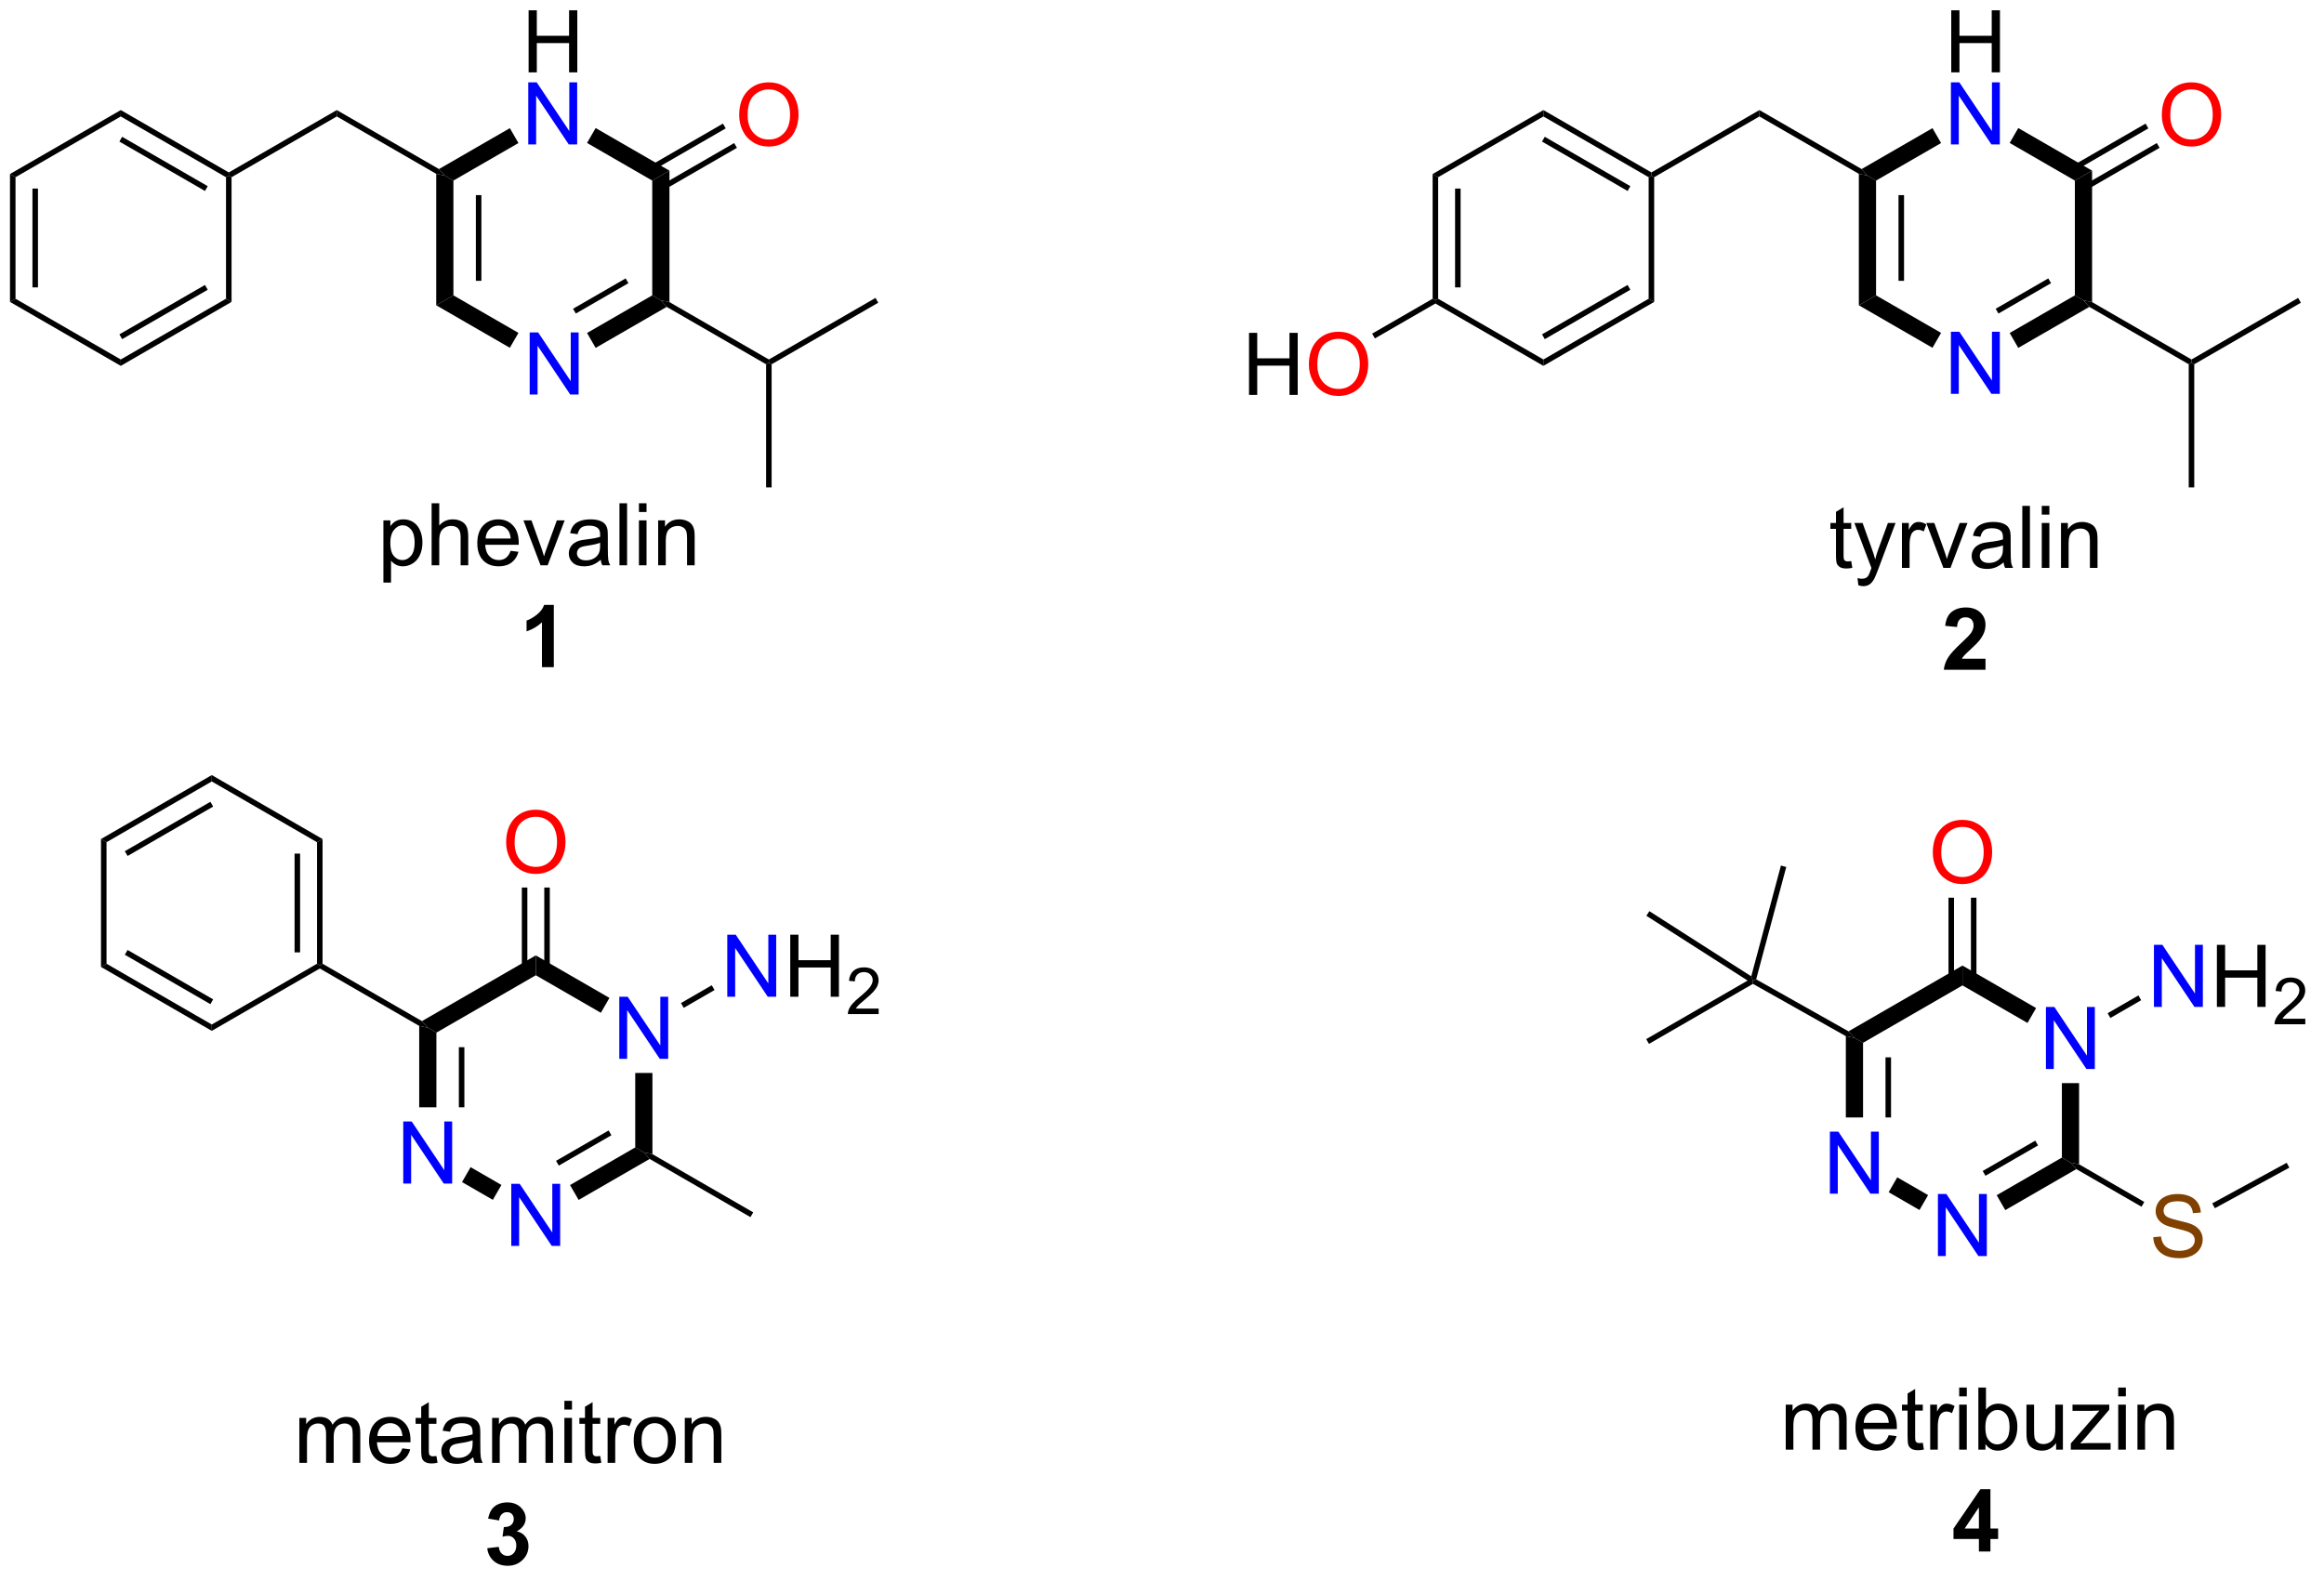 <?xml version="1.0" encoding="UTF-8"?>
<!DOCTYPE svg PUBLIC '-//W3C//DTD SVG 1.0//EN'
          'http://www.w3.org/TR/2001/REC-SVG-20010904/DTD/svg10.dtd'>
<svg stroke-dasharray="none" shape-rendering="auto" xmlns="http://www.w3.org/2000/svg" font-family="'Dialog'" text-rendering="auto" width="294" fill-opacity="1" color-interpolation="auto" color-rendering="auto" preserveAspectRatio="xMidYMid meet" font-size="12px" viewBox="0 0 294 200" fill="black" xmlns:xlink="http://www.w3.org/1999/xlink" stroke="black" image-rendering="auto" stroke-miterlimit="10" stroke-linecap="square" stroke-linejoin="miter" font-style="normal" stroke-width="1" height="200" stroke-dashoffset="0" font-weight="normal" stroke-opacity="1"
><!--Generated by the Batik Graphics2D SVG Generator--><defs id="genericDefs"
  /><g
  ><defs id="defs1"
    ><clipPath clipPathUnits="userSpaceOnUse" id="clipPath1"
      ><path d="M0.633 1.583 L220.486 1.583 L220.486 151.238 L0.633 151.238 L0.633 1.583 Z"
      /></clipPath
      ><clipPath clipPathUnits="userSpaceOnUse" id="clipPath2"
      ><path d="M148.454 61.471 L148.454 206.965 L362.193 206.965 L362.193 61.471 Z"
      /></clipPath
    ></defs
    ><g fill="blue" transform="scale(1.333,1.333) translate(-0.633,-1.583) matrix(1.029,0,0,1.029,-152.067,-61.647)" stroke="blue"
    ><path d="M197.249 97.837 L197.249 92.111 L198.028 92.111 L201.036 96.606 L201.036 92.111 L201.762 92.111 L201.762 97.837 L200.984 97.837 L197.976 93.337 L197.976 97.837 L197.249 97.837 Z" stroke="none" clip-path="url(#clipPath2)"
    /></g
    ><g transform="matrix(1.371,0,0,1.371,-203.599,-84.306)"
    ><path d="M197.281 68.17 L197.281 62.443 L198.038 62.443 L198.038 64.795 L201.015 64.795 L201.015 62.443 L201.773 62.443 L201.773 68.17 L201.015 68.17 L201.015 65.469 L198.038 65.469 L198.038 68.17 L197.281 68.17 Z" stroke="none" clip-path="url(#clipPath2)"
    /></g
    ><g fill="blue" transform="matrix(1.371,0,0,1.371,-203.599,-84.306)" stroke="blue"
    ><path d="M197.249 74.82 L197.249 69.093 L198.028 69.093 L201.036 73.588 L201.036 69.093 L201.762 69.093 L201.762 74.82 L200.984 74.82 L197.976 70.32 L197.976 74.82 L197.249 74.82 Z" stroke="none" clip-path="url(#clipPath2)"
    /></g
    ><g transform="matrix(1.371,0,0,1.371,-203.599,-84.306)"
    ><path d="M188.755 77.536 L189.548 77.699 L190.342 78.158 L190.342 88.75 L188.755 89.666 ZM192.413 79.501 L192.413 87.406 L192.924 87.406 L192.924 79.501 Z" stroke="none" clip-path="url(#clipPath2)"
    /></g
    ><g transform="matrix(1.371,0,0,1.371,-203.599,-84.306)"
    ><path d="M188.755 89.666 L190.342 88.75 L196.342 92.214 L195.549 93.589 Z" stroke="none" clip-path="url(#clipPath2)"
    /></g
    ><g transform="matrix(1.371,0,0,1.371,-203.599,-84.306)"
    ><path d="M203.466 93.598 L202.672 92.223 L208.688 88.75 L209.482 89.208 L210.02 89.814 ZM201.636 90.429 L206.489 87.627 L206.234 87.186 L201.381 89.987 Z" stroke="none" clip-path="url(#clipPath2)"
    /></g
    ><g transform="matrix(1.371,0,0,1.371,-203.599,-84.306)"
    ><path d="M210.275 89.372 L209.482 89.208 L208.688 88.75 L208.688 78.158 L210.275 77.241 Z" stroke="none" clip-path="url(#clipPath2)"
    /></g
    ><g transform="matrix(1.371,0,0,1.371,-203.599,-84.306)"
    ><path d="M210.275 77.241 L208.688 78.158 L202.672 74.684 L203.466 73.309 Z" stroke="none" clip-path="url(#clipPath2)"
    /></g
    ><g transform="matrix(1.371,0,0,1.371,-203.599,-84.306)"
    ><path d="M195.549 73.319 L196.342 74.693 L190.342 78.158 L189.548 77.699 L189.01 77.094 Z" stroke="none" clip-path="url(#clipPath2)"
    /></g
    ><g transform="matrix(1.371,0,0,1.371,-203.599,-84.306)"
    ><path d="M210.02 89.814 L209.482 89.208 L210.275 89.372 L219.449 94.668 L219.449 94.962 L219.194 95.11 Z" stroke="none" clip-path="url(#clipPath2)"
    /></g
    ><g transform="matrix(1.371,0,0,1.371,-203.599,-84.306)"
    ><path d="M219.704 95.11 L219.449 94.962 L219.449 94.668 L229.288 88.987 L229.543 89.429 Z" stroke="none" clip-path="url(#clipPath2)"
    /></g
    ><g transform="matrix(1.371,0,0,1.371,-203.599,-84.306)"
    ><path d="M219.194 95.11 L219.449 94.962 L219.704 95.11 L219.704 106.471 L219.194 106.471 Z" stroke="none" clip-path="url(#clipPath2)"
    /></g
    ><g fill="red" transform="matrix(1.371,0,0,1.371,-203.599,-84.306)" stroke="red"
    ><path d="M216.712 72.131 Q216.712 70.704 217.477 69.899 Q218.243 69.092 219.454 69.092 Q220.245 69.092 220.881 69.472 Q221.519 69.85 221.852 70.527 Q222.188 71.204 222.188 72.063 Q222.188 72.936 221.837 73.623 Q221.485 74.311 220.839 74.665 Q220.196 75.019 219.449 75.019 Q218.641 75.019 218.003 74.628 Q217.368 74.235 217.04 73.561 Q216.712 72.883 216.712 72.131 ZM217.493 72.141 Q217.493 73.178 218.048 73.774 Q218.605 74.368 219.446 74.368 Q220.3 74.368 220.852 73.766 Q221.407 73.165 221.407 72.061 Q221.407 71.36 221.17 70.839 Q220.933 70.318 220.477 70.032 Q220.024 69.743 219.456 69.743 Q218.652 69.743 218.071 70.298 Q217.493 70.85 217.493 72.141 Z" stroke="none" clip-path="url(#clipPath2)"
    /></g
    ><g transform="matrix(1.371,0,0,1.371,-203.599,-84.306)"
    ><path d="M209.609 79.116 L216.504 75.136 L216.249 74.694 L209.354 78.674 ZM208.574 77.322 L215.468 73.342 L215.213 72.9 L208.319 76.88 Z" stroke="none" clip-path="url(#clipPath2)"
    /></g
    ><g transform="matrix(1.371,0,0,1.371,-203.599,-84.306)"
    ><path d="M189.01 77.094 L189.548 77.699 L188.755 77.536 L179.581 72.24 L179.581 71.65 Z" stroke="none" clip-path="url(#clipPath2)"
    /></g
    ><g transform="matrix(1.371,0,0,1.371,-203.599,-84.306)"
    ><path d="M179.581 71.65 L179.581 72.24 L169.87 77.847 L169.615 77.699 L169.615 77.405 Z" stroke="none" clip-path="url(#clipPath2)"
    /></g
    ><g transform="matrix(1.371,0,0,1.371,-203.599,-84.306)"
    ><path d="M169.615 77.405 L169.615 77.699 L169.359 77.847 L159.648 72.24 L159.648 71.65 ZM167.671 78.674 L159.775 74.116 L159.52 74.558 L167.416 79.116 Z" stroke="none" clip-path="url(#clipPath2)"
    /></g
    ><g transform="matrix(1.371,0,0,1.371,-203.599,-84.306)"
    ><path d="M159.648 71.65 L159.648 72.24 L149.936 77.847 L149.426 77.552 Z" stroke="none" clip-path="url(#clipPath2)"
    /></g
    ><g transform="matrix(1.371,0,0,1.371,-203.599,-84.306)"
    ><path d="M149.426 77.552 L149.936 77.847 L149.936 89.061 L149.426 89.355 ZM151.498 78.895 L151.498 88.012 L152.008 88.012 L152.008 78.895 Z" stroke="none" clip-path="url(#clipPath2)"
    /></g
    ><g transform="matrix(1.371,0,0,1.371,-203.599,-84.306)"
    ><path d="M149.426 89.355 L149.936 89.061 L159.648 94.668 L159.648 95.257 Z" stroke="none" clip-path="url(#clipPath2)"
    /></g
    ><g transform="matrix(1.371,0,0,1.371,-203.599,-84.306)"
    ><path d="M159.648 95.257 L159.648 94.668 L169.359 89.061 L169.87 89.355 ZM159.775 92.791 L167.671 88.233 L167.416 87.791 L159.52 92.349 Z" stroke="none" clip-path="url(#clipPath2)"
    /></g
    ><g transform="matrix(1.371,0,0,1.371,-203.599,-84.306)"
    ><path d="M169.87 89.355 L169.359 89.061 L169.359 77.847 L169.615 77.699 L169.87 77.847 Z" stroke="none" clip-path="url(#clipPath2)"
    /></g
    ><g fill="blue" transform="matrix(1.371,0,0,1.371,-203.599,-84.306)" stroke="blue"
    ><path d="M328.52 97.837 L328.52 92.111 L329.299 92.111 L332.307 96.606 L332.307 92.111 L333.033 92.111 L333.033 97.837 L332.255 97.837 L329.247 93.337 L329.247 97.837 L328.52 97.837 Z" stroke="none" clip-path="url(#clipPath2)"
    /></g
    ><g transform="matrix(1.371,0,0,1.371,-203.599,-84.306)"
    ><path d="M328.551 68.17 L328.551 62.443 L329.309 62.443 L329.309 64.795 L332.286 64.795 L332.286 62.443 L333.044 62.443 L333.044 68.17 L332.286 68.17 L332.286 65.469 L329.309 65.469 L329.309 68.17 L328.551 68.17 Z" stroke="none" clip-path="url(#clipPath2)"
    /></g
    ><g fill="blue" transform="matrix(1.371,0,0,1.371,-203.599,-84.306)" stroke="blue"
    ><path d="M328.52 74.82 L328.52 69.093 L329.299 69.093 L332.307 73.588 L332.307 69.093 L333.033 69.093 L333.033 74.82 L332.255 74.82 L329.247 70.32 L329.247 74.82 L328.52 74.82 Z" stroke="none" clip-path="url(#clipPath2)"
    /></g
    ><g transform="matrix(1.371,0,0,1.371,-203.599,-84.306)"
    ><path d="M320.025 77.536 L320.819 77.699 L321.613 78.158 L321.613 88.75 L320.025 89.666 ZM323.684 79.501 L323.684 87.406 L324.195 87.406 L324.195 79.501 Z" stroke="none" clip-path="url(#clipPath2)"
    /></g
    ><g transform="matrix(1.371,0,0,1.371,-203.599,-84.306)"
    ><path d="M320.025 89.666 L321.613 88.75 L327.613 92.214 L326.819 93.589 Z" stroke="none" clip-path="url(#clipPath2)"
    /></g
    ><g transform="matrix(1.371,0,0,1.371,-203.599,-84.306)"
    ><path d="M334.736 93.598 L333.943 92.223 L339.959 88.75 L340.752 89.208 L341.291 89.814 ZM332.907 90.429 L337.76 87.627 L337.505 87.186 L332.652 89.987 Z" stroke="none" clip-path="url(#clipPath2)"
    /></g
    ><g transform="matrix(1.371,0,0,1.371,-203.599,-84.306)"
    ><path d="M341.546 89.372 L340.752 89.208 L339.959 88.75 L339.959 78.158 L341.546 77.241 Z" stroke="none" clip-path="url(#clipPath2)"
    /></g
    ><g transform="matrix(1.371,0,0,1.371,-203.599,-84.306)"
    ><path d="M341.546 77.241 L339.959 78.158 L333.943 74.684 L334.736 73.309 Z" stroke="none" clip-path="url(#clipPath2)"
    /></g
    ><g transform="matrix(1.371,0,0,1.371,-203.599,-84.306)"
    ><path d="M326.819 73.319 L327.613 74.693 L321.613 78.158 L320.819 77.699 L320.28 77.094 Z" stroke="none" clip-path="url(#clipPath2)"
    /></g
    ><g transform="matrix(1.371,0,0,1.371,-203.599,-84.306)"
    ><path d="M341.291 89.814 L340.752 89.208 L341.546 89.372 L350.719 94.668 L350.719 94.962 L350.464 95.11 Z" stroke="none" clip-path="url(#clipPath2)"
    /></g
    ><g transform="matrix(1.371,0,0,1.371,-203.599,-84.306)"
    ><path d="M350.974 95.11 L350.719 94.962 L350.719 94.668 L360.559 88.987 L360.814 89.429 Z" stroke="none" clip-path="url(#clipPath2)"
    /></g
    ><g transform="matrix(1.371,0,0,1.371,-203.599,-84.306)"
    ><path d="M350.464 95.11 L350.719 94.962 L350.974 95.11 L350.974 106.471 L350.464 106.471 Z" stroke="none" clip-path="url(#clipPath2)"
    /></g
    ><g fill="red" transform="matrix(1.371,0,0,1.371,-203.599,-84.306)" stroke="red"
    ><path d="M347.982 72.131 Q347.982 70.704 348.748 69.899 Q349.514 69.092 350.724 69.092 Q351.516 69.092 352.152 69.472 Q352.79 69.85 353.123 70.527 Q353.459 71.204 353.459 72.063 Q353.459 72.936 353.107 73.623 Q352.756 74.311 352.11 74.665 Q351.467 75.019 350.719 75.019 Q349.912 75.019 349.274 74.628 Q348.639 74.235 348.31 73.561 Q347.982 72.883 347.982 72.131 ZM348.764 72.141 Q348.764 73.178 349.318 73.774 Q349.875 74.368 350.717 74.368 Q351.571 74.368 352.123 73.766 Q352.678 73.165 352.678 72.061 Q352.678 71.36 352.441 70.839 Q352.204 70.318 351.748 70.032 Q351.295 69.743 350.727 69.743 Q349.922 69.743 349.342 70.298 Q348.764 70.85 348.764 72.141 Z" stroke="none" clip-path="url(#clipPath2)"
    /></g
    ><g transform="matrix(1.371,0,0,1.371,-203.599,-84.306)"
    ><path d="M340.88 79.116 L347.774 75.136 L347.519 74.694 L340.625 78.674 ZM339.844 77.322 L346.739 73.342 L346.483 72.9 L339.589 76.88 Z" stroke="none" clip-path="url(#clipPath2)"
    /></g
    ><g transform="matrix(1.371,0,0,1.371,-203.599,-84.306)"
    ><path d="M320.28 77.094 L320.819 77.699 L320.025 77.536 L310.852 72.24 L310.852 71.65 Z" stroke="none" clip-path="url(#clipPath2)"
    /></g
    ><g transform="matrix(1.371,0,0,1.371,-203.599,-84.306)"
    ><path d="M310.852 71.65 L310.852 72.24 L301.14 77.847 L300.885 77.699 L300.885 77.405 Z" stroke="none" clip-path="url(#clipPath2)"
    /></g
    ><g transform="matrix(1.371,0,0,1.371,-203.599,-84.306)"
    ><path d="M300.885 77.405 L300.885 77.699 L300.63 77.847 L290.919 72.24 L290.919 71.65 ZM298.941 78.674 L291.046 74.116 L290.791 74.558 L298.686 79.116 Z" stroke="none" clip-path="url(#clipPath2)"
    /></g
    ><g transform="matrix(1.371,0,0,1.371,-203.599,-84.306)"
    ><path d="M290.919 71.65 L290.919 72.24 L281.207 77.847 L280.697 77.552 Z" stroke="none" clip-path="url(#clipPath2)"
    /></g
    ><g transform="matrix(1.371,0,0,1.371,-203.599,-84.306)"
    ><path d="M280.697 77.552 L281.207 77.847 L281.207 89.061 L280.952 89.208 L280.697 89.061 ZM282.768 78.895 L282.768 88.012 L283.278 88.012 L283.278 78.895 Z" stroke="none" clip-path="url(#clipPath2)"
    /></g
    ><g transform="matrix(1.371,0,0,1.371,-203.599,-84.306)"
    ><path d="M280.952 89.503 L280.952 89.208 L281.207 89.061 L290.919 94.668 L290.919 95.257 Z" stroke="none" clip-path="url(#clipPath2)"
    /></g
    ><g transform="matrix(1.371,0,0,1.371,-203.599,-84.306)"
    ><path d="M290.919 95.257 L290.919 94.668 L300.63 89.061 L301.14 89.355 ZM291.046 92.791 L298.941 88.233 L298.686 87.791 L290.791 92.349 Z" stroke="none" clip-path="url(#clipPath2)"
    /></g
    ><g transform="matrix(1.371,0,0,1.371,-203.599,-84.306)"
    ><path d="M301.14 89.355 L300.63 89.061 L300.63 77.847 L300.885 77.699 L301.14 77.847 Z" stroke="none" clip-path="url(#clipPath2)"
    /></g
    ><g transform="matrix(1.371,0,0,1.371,-203.599,-84.306)"
    ><path d="M263.755 97.937 L263.755 92.211 L264.512 92.211 L264.512 94.562 L267.489 94.562 L267.489 92.211 L268.247 92.211 L268.247 97.937 L267.489 97.937 L267.489 95.237 L264.512 95.237 L264.512 97.937 L263.755 97.937 Z" stroke="none" clip-path="url(#clipPath2)"
    /></g
    ><g fill="red" transform="matrix(1.371,0,0,1.371,-203.599,-84.306)" stroke="red"
    ><path d="M269.279 95.148 Q269.279 93.721 270.045 92.916 Q270.81 92.109 272.021 92.109 Q272.813 92.109 273.449 92.489 Q274.087 92.867 274.42 93.544 Q274.756 94.221 274.756 95.081 Q274.756 95.953 274.404 96.64 Q274.053 97.328 273.407 97.682 Q272.764 98.036 272.016 98.036 Q271.209 98.036 270.571 97.646 Q269.935 97.252 269.607 96.578 Q269.279 95.901 269.279 95.148 ZM270.06 95.159 Q270.06 96.195 270.615 96.791 Q271.173 97.385 272.014 97.385 Q272.868 97.385 273.42 96.784 Q273.974 96.182 273.974 95.078 Q273.974 94.377 273.738 93.857 Q273.501 93.336 273.045 93.049 Q272.592 92.76 272.024 92.76 Q271.219 92.76 270.639 93.315 Q270.06 93.867 270.06 95.159 Z" stroke="none" clip-path="url(#clipPath2)"
    /></g
    ><g transform="matrix(1.371,0,0,1.371,-203.599,-84.306)"
    ><path d="M280.697 89.061 L280.952 89.208 L280.952 89.503 L275.37 92.725 L275.115 92.283 Z" stroke="none" clip-path="url(#clipPath2)"
    /></g
    ><g transform="matrix(1.371,0,0,1.371,-203.599,-84.306)"
    ><path d="M183.882 115.255 L183.882 109.516 L184.523 109.516 L184.523 110.055 Q184.749 109.737 185.033 109.581 Q185.32 109.422 185.726 109.422 Q186.257 109.422 186.663 109.695 Q187.07 109.969 187.275 110.466 Q187.484 110.963 187.484 111.557 Q187.484 112.195 187.255 112.706 Q187.025 113.213 186.59 113.487 Q186.156 113.758 185.674 113.758 Q185.322 113.758 185.044 113.609 Q184.765 113.461 184.585 113.234 L184.585 115.255 L183.882 115.255 ZM184.518 111.612 Q184.518 112.414 184.84 112.797 Q185.166 113.18 185.627 113.18 Q186.096 113.18 186.429 112.784 Q186.765 112.385 186.765 111.555 Q186.765 110.76 186.437 110.367 Q186.111 109.971 185.658 109.971 Q185.21 109.971 184.864 110.393 Q184.518 110.812 184.518 111.612 ZM188.331 113.664 L188.331 107.937 L189.035 107.937 L189.035 109.992 Q189.527 109.422 190.277 109.422 Q190.738 109.422 191.076 109.604 Q191.417 109.784 191.563 110.104 Q191.709 110.424 191.709 111.034 L191.709 113.664 L191.006 113.664 L191.006 111.034 Q191.006 110.508 190.777 110.268 Q190.55 110.026 190.131 110.026 Q189.818 110.026 189.542 110.19 Q189.269 110.351 189.152 110.63 Q189.035 110.906 189.035 111.393 L189.035 113.664 L188.331 113.664 ZM195.619 112.328 L196.346 112.416 Q196.174 113.055 195.708 113.406 Q195.244 113.758 194.523 113.758 Q193.611 113.758 193.077 113.198 Q192.546 112.635 192.546 111.625 Q192.546 110.578 193.085 110 Q193.624 109.422 194.484 109.422 Q195.314 109.422 195.84 109.989 Q196.369 110.555 196.369 111.581 Q196.369 111.643 196.367 111.768 L193.273 111.768 Q193.312 112.453 193.658 112.818 Q194.007 113.18 194.525 113.18 Q194.913 113.18 195.187 112.976 Q195.46 112.773 195.619 112.328 ZM193.312 111.19 L195.627 111.19 Q195.58 110.666 195.361 110.406 Q195.025 110 194.492 110 Q194.007 110 193.676 110.325 Q193.346 110.648 193.312 111.19 ZM198.381 113.664 L196.803 109.516 L197.545 109.516 L198.435 112 Q198.581 112.401 198.701 112.836 Q198.795 112.508 198.964 112.047 L199.886 109.516 L200.607 109.516 L199.037 113.664 L198.381 113.664 ZM203.935 113.151 Q203.545 113.484 203.183 113.622 Q202.823 113.758 202.41 113.758 Q201.725 113.758 201.357 113.424 Q200.99 113.088 200.99 112.57 Q200.99 112.266 201.128 112.013 Q201.269 111.76 201.493 111.609 Q201.717 111.456 201.998 111.377 Q202.206 111.323 202.623 111.273 Q203.475 111.172 203.878 111.031 Q203.881 110.885 203.881 110.846 Q203.881 110.416 203.683 110.242 Q203.412 110.002 202.881 110.002 Q202.386 110.002 202.149 110.177 Q201.912 110.351 201.8 110.791 L201.113 110.698 Q201.206 110.258 201.42 109.987 Q201.636 109.713 202.042 109.568 Q202.448 109.422 202.982 109.422 Q203.514 109.422 203.844 109.547 Q204.178 109.672 204.334 109.862 Q204.49 110.049 204.553 110.338 Q204.589 110.518 204.589 110.987 L204.589 111.924 Q204.589 112.906 204.633 113.166 Q204.678 113.424 204.81 113.664 L204.076 113.664 Q203.967 113.445 203.935 113.151 ZM203.878 111.581 Q203.495 111.737 202.73 111.846 Q202.295 111.909 202.115 111.987 Q201.935 112.065 201.837 112.216 Q201.74 112.367 201.74 112.549 Q201.74 112.831 201.954 113.018 Q202.167 113.206 202.576 113.206 Q202.982 113.206 203.298 113.028 Q203.615 112.851 203.764 112.541 Q203.878 112.305 203.878 111.838 L203.878 111.581 ZM205.663 113.664 L205.663 107.937 L206.367 107.937 L206.367 113.664 L205.663 113.664 ZM207.459 108.745 L207.459 107.937 L208.162 107.937 L208.162 108.745 L207.459 108.745 ZM207.459 113.664 L207.459 109.516 L208.162 109.516 L208.162 113.664 L207.459 113.664 ZM209.234 113.664 L209.234 109.516 L209.867 109.516 L209.867 110.104 Q210.322 109.422 211.187 109.422 Q211.562 109.422 211.874 109.557 Q212.189 109.69 212.346 109.909 Q212.502 110.127 212.564 110.43 Q212.603 110.625 212.603 111.112 L212.603 113.664 L211.9 113.664 L211.9 111.141 Q211.9 110.711 211.817 110.497 Q211.736 110.284 211.528 110.159 Q211.32 110.031 211.038 110.031 Q210.588 110.031 210.262 110.318 Q209.937 110.601 209.937 111.398 L209.937 113.664 L209.234 113.664 Z" stroke="none" clip-path="url(#clipPath2)"
    /></g
    ><g transform="matrix(1.371,0,0,1.371,-203.599,-84.306)"
    ><path d="M199.607 123.064 L198.511 123.064 L198.511 118.926 Q197.91 119.488 197.092 119.759 L197.092 118.762 Q197.522 118.621 198.024 118.231 Q198.529 117.837 198.717 117.314 L199.607 117.314 L199.607 123.064 Z" stroke="none" clip-path="url(#clipPath2)"
    /></g
    ><g transform="matrix(1.371,0,0,1.371,-203.599,-84.306)"
    ><path d="M319.321 113.273 L319.423 113.896 Q319.126 113.958 318.892 113.958 Q318.509 113.958 318.298 113.839 Q318.087 113.716 318.001 113.518 Q317.915 113.32 317.915 112.688 L317.915 110.302 L317.399 110.302 L317.399 109.755 L317.915 109.755 L317.915 108.727 L318.616 108.305 L318.616 109.755 L319.321 109.755 L319.321 110.302 L318.616 110.302 L318.616 112.727 Q318.616 113.029 318.652 113.115 Q318.688 113.201 318.772 113.253 Q318.858 113.302 319.014 113.302 Q319.131 113.302 319.321 113.273 ZM319.979 115.503 L319.901 114.841 Q320.13 114.904 320.302 114.904 Q320.536 114.904 320.677 114.826 Q320.817 114.748 320.909 114.607 Q320.974 114.503 321.122 114.083 Q321.143 114.026 321.185 113.912 L319.612 109.755 L320.37 109.755 L321.231 112.156 Q321.401 112.615 321.534 113.117 Q321.653 112.633 321.823 112.172 L322.708 109.755 L323.411 109.755 L321.833 113.974 Q321.58 114.659 321.44 114.917 Q321.252 115.263 321.01 115.424 Q320.768 115.589 320.432 115.589 Q320.229 115.589 319.979 115.503 ZM324.002 113.904 L324.002 109.755 L324.635 109.755 L324.635 110.383 Q324.877 109.943 325.08 109.802 Q325.286 109.662 325.534 109.662 Q325.888 109.662 326.255 109.888 L326.013 110.539 Q325.755 110.388 325.497 110.388 Q325.268 110.388 325.083 110.526 Q324.901 110.664 324.823 110.912 Q324.705 111.287 324.705 111.732 L324.705 113.904 L324.002 113.904 ZM327.825 113.904 L326.247 109.755 L326.989 109.755 L327.88 112.24 Q328.026 112.641 328.146 113.076 Q328.239 112.748 328.409 112.287 L329.33 109.755 L330.052 109.755 L328.481 113.904 L327.825 113.904 ZM333.38 113.391 Q332.989 113.724 332.627 113.862 Q332.268 113.998 331.854 113.998 Q331.169 113.998 330.802 113.664 Q330.435 113.328 330.435 112.81 Q330.435 112.505 330.573 112.253 Q330.713 112 330.937 111.849 Q331.161 111.695 331.442 111.617 Q331.651 111.563 332.067 111.513 Q332.919 111.412 333.323 111.271 Q333.325 111.125 333.325 111.086 Q333.325 110.656 333.127 110.482 Q332.856 110.242 332.325 110.242 Q331.83 110.242 331.593 110.417 Q331.356 110.591 331.245 111.031 L330.557 110.938 Q330.651 110.498 330.864 110.227 Q331.08 109.953 331.487 109.807 Q331.893 109.662 332.427 109.662 Q332.958 109.662 333.289 109.787 Q333.622 109.912 333.778 110.102 Q333.935 110.289 333.997 110.578 Q334.034 110.758 334.034 111.227 L334.034 112.164 Q334.034 113.146 334.078 113.406 Q334.122 113.664 334.255 113.904 L333.521 113.904 Q333.411 113.685 333.38 113.391 ZM333.323 111.82 Q332.94 111.977 332.174 112.086 Q331.739 112.148 331.56 112.227 Q331.38 112.305 331.281 112.456 Q331.185 112.607 331.185 112.789 Q331.185 113.07 331.398 113.258 Q331.612 113.445 332.021 113.445 Q332.427 113.445 332.742 113.268 Q333.06 113.091 333.208 112.781 Q333.323 112.544 333.323 112.078 L333.323 111.82 ZM335.108 113.904 L335.108 108.177 L335.811 108.177 L335.811 113.904 L335.108 113.904 ZM336.903 108.984 L336.903 108.177 L337.606 108.177 L337.606 108.984 L336.903 108.984 ZM336.903 113.904 L336.903 109.755 L337.606 109.755 L337.606 113.904 L336.903 113.904 ZM338.678 113.904 L338.678 109.755 L339.311 109.755 L339.311 110.344 Q339.767 109.662 340.631 109.662 Q341.006 109.662 341.319 109.797 Q341.634 109.93 341.79 110.148 Q341.946 110.367 342.009 110.669 Q342.048 110.865 342.048 111.352 L342.048 113.904 L341.345 113.904 L341.345 111.38 Q341.345 110.951 341.261 110.737 Q341.181 110.523 340.972 110.398 Q340.764 110.271 340.483 110.271 Q340.032 110.271 339.707 110.557 Q339.381 110.841 339.381 111.638 L339.381 113.904 L338.678 113.904 Z" stroke="none" clip-path="url(#clipPath2)"
    /></g
    ><g transform="matrix(1.371,0,0,1.371,-203.599,-84.306)"
    ><path d="M331.712 122.283 L331.712 123.304 L327.865 123.304 Q327.928 122.726 328.24 122.207 Q328.553 121.689 329.475 120.835 Q330.217 120.142 330.384 119.897 Q330.61 119.556 330.61 119.226 Q330.61 118.858 330.412 118.66 Q330.217 118.463 329.868 118.463 Q329.524 118.463 329.321 118.671 Q329.118 118.877 329.087 119.358 L327.993 119.249 Q328.092 118.343 328.608 117.95 Q329.123 117.554 329.897 117.554 Q330.743 117.554 331.228 118.012 Q331.712 118.468 331.712 119.147 Q331.712 119.533 331.574 119.884 Q331.436 120.233 331.134 120.616 Q330.936 120.869 330.415 121.345 Q329.897 121.822 329.756 121.978 Q329.618 122.134 329.532 122.283 L331.712 122.283 Z" stroke="none" clip-path="url(#clipPath2)"
    /></g
    ><g fill="blue" transform="matrix(1.371,0,0,1.371,-203.599,-84.306)" stroke="blue"
    ><path d="M185.713 170.718 L185.713 164.991 L186.492 164.991 L189.499 169.486 L189.499 164.991 L190.226 164.991 L190.226 170.718 L189.447 170.718 L186.44 166.218 L186.44 170.718 L185.713 170.718 Z" stroke="none" clip-path="url(#clipPath2)"
    /></g
    ><g fill="blue" transform="matrix(1.371,0,0,1.371,-203.599,-84.306)" stroke="blue"
    ><path d="M195.68 176.472 L195.68 170.745 L196.458 170.745 L199.466 175.24 L199.466 170.745 L200.193 170.745 L200.193 176.472 L199.414 176.472 L196.406 171.972 L196.406 176.472 L195.68 176.472 Z" stroke="none" clip-path="url(#clipPath2)"
    /></g
    ><g fill="blue" transform="matrix(1.371,0,0,1.371,-203.599,-84.306)" stroke="blue"
    ><path d="M205.647 159.209 L205.647 153.482 L206.425 153.482 L209.433 157.977 L209.433 153.482 L210.16 153.482 L210.16 159.209 L209.381 159.209 L206.373 154.709 L206.373 159.209 L205.647 159.209 Z" stroke="none" clip-path="url(#clipPath2)"
    /></g
    ><g transform="matrix(1.371,0,0,1.371,-203.599,-84.306)"
    ><path d="M187.185 156.17 L187.979 156.334 L188.772 156.792 L188.772 163.679 L187.185 163.679 ZM190.844 158.135 L190.844 163.679 L191.354 163.679 L191.354 158.135 Z" stroke="none" clip-path="url(#clipPath2)"
    /></g
    ><g transform="matrix(1.371,0,0,1.371,-203.599,-84.306)"
    ><path d="M191.136 170.582 L191.929 169.207 L194.773 170.849 L193.979 172.223 Z" stroke="none" clip-path="url(#clipPath2)"
    /></g
    ><g transform="matrix(1.371,0,0,1.371,-203.599,-84.306)"
    ><path d="M201.896 172.232 L201.102 170.858 L207.119 167.384 L207.912 167.843 L208.451 168.448 ZM200.067 169.064 L204.919 166.262 L204.664 165.82 L199.812 168.622 Z" stroke="none" clip-path="url(#clipPath2)"
    /></g
    ><g transform="matrix(1.371,0,0,1.371,-203.599,-84.306)"
    ><path d="M208.706 168.006 L207.912 167.843 L207.119 167.384 L207.119 160.513 L208.706 160.513 Z" stroke="none" clip-path="url(#clipPath2)"
    /></g
    ><g transform="matrix(1.371,0,0,1.371,-203.599,-84.306)"
    ><path d="M204.739 153.586 L203.946 154.96 L197.945 151.496 L197.945 149.663 Z" stroke="none" clip-path="url(#clipPath2)"
    /></g
    ><g transform="matrix(1.371,0,0,1.371,-203.599,-84.306)"
    ><path d="M197.945 149.663 L197.945 151.496 L188.772 156.792 L187.979 156.334 L187.44 155.728 Z" stroke="none" clip-path="url(#clipPath2)"
    /></g
    ><g fill="red" transform="matrix(1.371,0,0,1.371,-203.599,-84.306)" stroke="red"
    ><path d="M195.208 139.257 Q195.208 137.83 195.974 137.025 Q196.74 136.218 197.951 136.218 Q198.742 136.218 199.378 136.598 Q200.016 136.976 200.349 137.653 Q200.685 138.33 200.685 139.189 Q200.685 140.061 200.333 140.749 Q199.982 141.436 199.336 141.791 Q198.693 142.145 197.945 142.145 Q197.138 142.145 196.5 141.754 Q195.865 141.361 195.536 140.686 Q195.208 140.009 195.208 139.257 ZM195.99 139.267 Q195.99 140.304 196.544 140.9 Q197.102 141.494 197.943 141.494 Q198.797 141.494 199.349 140.892 Q199.904 140.291 199.904 139.186 Q199.904 138.486 199.667 137.965 Q199.43 137.444 198.974 137.158 Q198.521 136.869 197.953 136.869 Q197.149 136.869 196.568 137.423 Q195.99 137.976 195.99 139.267 Z" stroke="none" clip-path="url(#clipPath2)"
    /></g
    ><g transform="matrix(1.371,0,0,1.371,-203.599,-84.306)"
    ><path d="M199.236 151.178 L199.236 143.401 L198.726 143.401 L198.726 151.178 ZM197.165 151.178 L197.165 143.401 L196.655 143.401 L196.655 151.178 Z" stroke="none" clip-path="url(#clipPath2)"
    /></g
    ><g fill="blue" transform="matrix(1.371,0,0,1.371,-203.599,-84.306)" stroke="blue"
    ><path d="M215.613 153.48 L215.613 147.753 L216.392 147.753 L219.4 152.248 L219.4 147.753 L220.126 147.753 L220.126 153.48 L219.348 153.48 L216.34 148.98 L216.34 153.48 L215.613 153.48 Z" stroke="none" clip-path="url(#clipPath2)"
    /></g
    ><g transform="matrix(1.371,0,0,1.371,-203.599,-84.306)"
    ><path d="M221.422 153.48 L221.422 147.753 L222.18 147.753 L222.18 150.105 L225.156 150.105 L225.156 147.753 L225.914 147.753 L225.914 153.48 L225.156 153.48 L225.156 150.779 L222.18 150.779 L222.18 153.48 L221.422 153.48 Z" stroke="none" clip-path="url(#clipPath2)"
    /></g
    ><g transform="matrix(1.371,0,0,1.371,-203.599,-84.306)"
    ><path d="M229.58 154.572 L229.58 155.079 L226.74 155.079 Q226.734 154.888 226.803 154.712 Q226.91 154.423 227.148 154.142 Q227.389 153.861 227.84 153.492 Q228.539 152.917 228.785 152.582 Q229.031 152.245 229.031 151.947 Q229.031 151.634 228.807 151.419 Q228.584 151.202 228.223 151.202 Q227.842 151.202 227.613 151.431 Q227.385 151.66 227.383 152.064 L226.84 152.009 Q226.897 151.402 227.26 151.085 Q227.623 150.767 228.234 150.767 Q228.853 150.767 229.213 151.111 Q229.574 151.452 229.574 151.958 Q229.574 152.216 229.469 152.466 Q229.363 152.714 229.117 152.99 Q228.873 153.265 228.305 153.745 Q227.83 154.144 227.695 154.286 Q227.56 154.429 227.473 154.572 L229.58 154.572 Z" stroke="none" clip-path="url(#clipPath2)"
    /></g
    ><g transform="matrix(1.371,0,0,1.371,-203.599,-84.306)"
    ><path d="M211.594 154.503 L211.339 154.061 L214.182 152.419 L214.437 152.861 Z" stroke="none" clip-path="url(#clipPath2)"
    /></g
    ><g transform="matrix(1.371,0,0,1.371,-203.599,-84.306)"
    ><path d="M208.451 168.448 L207.912 167.843 L208.706 168.006 L218.006 173.376 L217.751 173.818 Z" stroke="none" clip-path="url(#clipPath2)"
    /></g
    ><g transform="matrix(1.371,0,0,1.371,-203.599,-84.306)"
    ><path d="M187.44 155.728 L187.979 156.334 L187.185 156.17 L178.012 150.874 L178.012 150.579 L178.267 150.432 Z" stroke="none" clip-path="url(#clipPath2)"
    /></g
    ><g transform="matrix(1.371,0,0,1.371,-203.599,-84.306)"
    ><path d="M178.267 150.432 L178.012 150.579 L177.757 150.432 L177.757 139.218 L178.267 138.923 ZM176.195 149.383 L176.195 140.267 L175.685 140.267 L175.685 149.383 Z" stroke="none" clip-path="url(#clipPath2)"
    /></g
    ><g transform="matrix(1.371,0,0,1.371,-203.599,-84.306)"
    ><path d="M178.267 138.923 L177.757 139.218 L168.045 133.611 L168.045 133.022 Z" stroke="none" clip-path="url(#clipPath2)"
    /></g
    ><g transform="matrix(1.371,0,0,1.371,-203.599,-84.306)"
    ><path d="M168.045 133.022 L168.045 133.611 L158.333 139.218 L157.823 138.923 ZM167.917 135.488 L160.022 140.046 L160.277 140.488 L168.173 135.929 Z" stroke="none" clip-path="url(#clipPath2)"
    /></g
    ><g transform="matrix(1.371,0,0,1.371,-203.599,-84.306)"
    ><path d="M157.823 138.923 L158.333 139.218 L158.333 150.432 L157.823 150.727 Z" stroke="none" clip-path="url(#clipPath2)"
    /></g
    ><g transform="matrix(1.371,0,0,1.371,-203.599,-84.306)"
    ><path d="M157.823 150.727 L158.333 150.432 L168.045 156.039 L168.045 156.628 ZM160.022 149.604 L167.917 154.163 L168.173 153.721 L160.277 149.162 Z" stroke="none" clip-path="url(#clipPath2)"
    /></g
    ><g transform="matrix(1.371,0,0,1.371,-203.599,-84.306)"
    ><path d="M168.045 156.628 L168.045 156.039 L177.757 150.432 L178.012 150.579 L178.012 150.874 Z" stroke="none" clip-path="url(#clipPath2)"
    /></g
    ><g transform="matrix(1.371,0,0,1.371,-203.599,-84.306)"
    ><path d="M176.128 196.494 L176.128 192.346 L176.756 192.346 L176.756 192.927 Q176.951 192.622 177.274 192.437 Q177.6 192.252 178.014 192.252 Q178.475 192.252 178.769 192.445 Q179.066 192.635 179.185 192.979 Q179.678 192.252 180.467 192.252 Q181.084 192.252 181.415 192.593 Q181.748 192.934 181.748 193.645 L181.748 196.494 L181.05 196.494 L181.05 193.88 Q181.05 193.458 180.98 193.273 Q180.912 193.088 180.732 192.976 Q180.553 192.861 180.31 192.861 Q179.873 192.861 179.584 193.153 Q179.295 193.442 179.295 194.083 L179.295 196.494 L178.592 196.494 L178.592 193.799 Q178.592 193.33 178.42 193.096 Q178.248 192.861 177.857 192.861 Q177.56 192.861 177.308 193.018 Q177.058 193.174 176.943 193.476 Q176.831 193.775 176.831 194.341 L176.831 196.494 L176.128 196.494 ZM185.631 195.158 L186.357 195.247 Q186.185 195.885 185.719 196.236 Q185.256 196.588 184.534 196.588 Q183.623 196.588 183.089 196.028 Q182.558 195.466 182.558 194.455 Q182.558 193.408 183.097 192.83 Q183.636 192.252 184.495 192.252 Q185.326 192.252 185.852 192.82 Q186.381 193.385 186.381 194.411 Q186.381 194.473 186.378 194.598 L183.284 194.598 Q183.323 195.283 183.67 195.648 Q184.019 196.01 184.537 196.01 Q184.925 196.01 185.198 195.807 Q185.472 195.604 185.631 195.158 ZM183.323 194.02 L185.639 194.02 Q185.592 193.497 185.373 193.236 Q185.037 192.83 184.503 192.83 Q184.019 192.83 183.688 193.156 Q183.357 193.479 183.323 194.02 ZM188.775 195.864 L188.877 196.486 Q188.58 196.549 188.346 196.549 Q187.963 196.549 187.752 196.429 Q187.541 196.307 187.455 196.109 Q187.369 195.911 187.369 195.278 L187.369 192.893 L186.853 192.893 L186.853 192.346 L187.369 192.346 L187.369 191.317 L188.07 190.895 L188.07 192.346 L188.775 192.346 L188.775 192.893 L188.07 192.893 L188.07 195.317 Q188.07 195.619 188.106 195.705 Q188.143 195.791 188.226 195.843 Q188.312 195.893 188.468 195.893 Q188.585 195.893 188.775 195.864 ZM192.17 195.981 Q191.779 196.315 191.417 196.452 Q191.058 196.588 190.644 196.588 Q189.959 196.588 189.592 196.255 Q189.225 195.919 189.225 195.4 Q189.225 195.096 189.363 194.843 Q189.503 194.591 189.727 194.44 Q189.951 194.286 190.232 194.208 Q190.441 194.153 190.857 194.104 Q191.709 194.002 192.113 193.861 Q192.115 193.716 192.115 193.677 Q192.115 193.247 191.917 193.072 Q191.646 192.833 191.115 192.833 Q190.62 192.833 190.383 193.007 Q190.146 193.182 190.034 193.622 L189.347 193.528 Q189.441 193.088 189.654 192.817 Q189.87 192.544 190.277 192.398 Q190.683 192.252 191.217 192.252 Q191.748 192.252 192.079 192.377 Q192.412 192.502 192.568 192.692 Q192.725 192.88 192.787 193.169 Q192.823 193.348 192.823 193.817 L192.823 194.755 Q192.823 195.736 192.868 195.997 Q192.912 196.255 193.045 196.494 L192.31 196.494 Q192.201 196.275 192.17 195.981 ZM192.113 194.411 Q191.73 194.567 190.964 194.677 Q190.529 194.739 190.35 194.817 Q190.17 194.895 190.071 195.046 Q189.975 195.197 189.975 195.38 Q189.975 195.661 190.188 195.848 Q190.402 196.036 190.81 196.036 Q191.217 196.036 191.532 195.859 Q191.85 195.682 191.998 195.372 Q192.113 195.135 192.113 194.669 L192.113 194.411 ZM193.913 196.494 L193.913 192.346 L194.541 192.346 L194.541 192.927 Q194.736 192.622 195.059 192.437 Q195.385 192.252 195.799 192.252 Q196.26 192.252 196.554 192.445 Q196.851 192.635 196.971 192.979 Q197.463 192.252 198.252 192.252 Q198.869 192.252 199.2 192.593 Q199.533 192.934 199.533 193.645 L199.533 196.494 L198.835 196.494 L198.835 193.88 Q198.835 193.458 198.765 193.273 Q198.697 193.088 198.518 192.976 Q198.338 192.861 198.096 192.861 Q197.658 192.861 197.369 193.153 Q197.08 193.442 197.08 194.083 L197.08 196.494 L196.377 196.494 L196.377 193.799 Q196.377 193.33 196.205 193.096 Q196.033 192.861 195.643 192.861 Q195.346 192.861 195.093 193.018 Q194.843 193.174 194.728 193.476 Q194.616 193.775 194.616 194.341 L194.616 196.494 L193.913 196.494 ZM200.58 191.575 L200.58 190.768 L201.283 190.768 L201.283 191.575 L200.58 191.575 ZM200.58 196.494 L200.58 192.346 L201.283 192.346 L201.283 196.494 L200.58 196.494 ZM203.889 195.864 L203.99 196.486 Q203.693 196.549 203.459 196.549 Q203.076 196.549 202.865 196.429 Q202.654 196.307 202.568 196.109 Q202.482 195.911 202.482 195.278 L202.482 192.893 L201.967 192.893 L201.967 192.346 L202.482 192.346 L202.482 191.317 L203.183 190.895 L203.183 192.346 L203.889 192.346 L203.889 192.893 L203.183 192.893 L203.183 195.317 Q203.183 195.619 203.219 195.705 Q203.256 195.791 203.339 195.843 Q203.425 195.893 203.581 195.893 Q203.698 195.893 203.889 195.864 ZM204.57 196.494 L204.57 192.346 L205.202 192.346 L205.202 192.973 Q205.445 192.533 205.648 192.393 Q205.853 192.252 206.101 192.252 Q206.455 192.252 206.822 192.479 L206.58 193.13 Q206.322 192.979 206.064 192.979 Q205.835 192.979 205.65 193.117 Q205.468 193.255 205.39 193.502 Q205.273 193.877 205.273 194.322 L205.273 196.494 L204.57 196.494 ZM206.978 194.419 Q206.978 193.268 207.619 192.713 Q208.155 192.252 208.924 192.252 Q209.78 192.252 210.322 192.812 Q210.866 193.372 210.866 194.361 Q210.866 195.161 210.624 195.622 Q210.385 196.08 209.926 196.335 Q209.468 196.588 208.924 196.588 Q208.054 196.588 207.515 196.031 Q206.978 195.471 206.978 194.419 ZM207.702 194.419 Q207.702 195.216 208.049 195.614 Q208.398 196.01 208.924 196.01 Q209.447 196.01 209.793 195.611 Q210.143 195.213 210.143 194.395 Q210.143 193.627 209.793 193.231 Q209.445 192.833 208.924 192.833 Q208.398 192.833 208.049 193.229 Q207.702 193.622 207.702 194.419 ZM211.691 196.494 L211.691 192.346 L212.323 192.346 L212.323 192.934 Q212.779 192.252 213.644 192.252 Q214.019 192.252 214.331 192.387 Q214.646 192.52 214.803 192.739 Q214.959 192.958 215.021 193.26 Q215.06 193.455 215.06 193.942 L215.06 196.494 L214.357 196.494 L214.357 193.971 Q214.357 193.541 214.274 193.327 Q214.193 193.114 213.985 192.989 Q213.777 192.861 213.495 192.861 Q213.045 192.861 212.719 193.148 Q212.394 193.432 212.394 194.229 L212.394 196.494 L211.691 196.494 Z" stroke="none" clip-path="url(#clipPath2)"
    /></g
    ><g transform="matrix(1.371,0,0,1.371,-203.599,-84.306)"
    ><path d="M193.464 204.374 L194.527 204.246 Q194.576 204.652 194.797 204.868 Q195.021 205.082 195.339 205.082 Q195.678 205.082 195.909 204.824 Q196.144 204.566 196.144 204.129 Q196.144 203.715 195.92 203.472 Q195.698 203.23 195.378 203.23 Q195.167 203.23 194.873 203.311 L194.995 202.418 Q195.441 202.428 195.675 202.225 Q195.909 202.019 195.909 201.678 Q195.909 201.389 195.738 201.217 Q195.566 201.045 195.279 201.045 Q194.998 201.045 194.797 201.241 Q194.6 201.436 194.558 201.811 L193.545 201.639 Q193.652 201.121 193.863 200.811 Q194.076 200.499 194.456 200.321 Q194.839 200.144 195.31 200.144 Q196.12 200.144 196.607 200.66 Q197.011 201.082 197.011 201.613 Q197.011 202.366 196.185 202.816 Q196.678 202.92 196.972 203.287 Q197.269 203.655 197.269 204.176 Q197.269 204.928 196.717 205.462 Q196.167 205.993 195.347 205.993 Q194.568 205.993 194.055 205.545 Q193.545 205.097 193.464 204.374 Z" stroke="none" clip-path="url(#clipPath2)"
    /></g
    ><g fill="blue" transform="matrix(1.371,0,0,1.371,-203.599,-84.306)" stroke="blue"
    ><path d="M317.354 171.655 L317.354 165.929 L318.133 165.929 L321.141 170.423 L321.141 165.929 L321.867 165.929 L321.867 171.655 L321.089 171.655 L318.081 167.155 L318.081 171.655 L317.354 171.655 Z" stroke="none" clip-path="url(#clipPath2)"
    /></g
    ><g fill="blue" transform="matrix(1.371,0,0,1.371,-203.599,-84.306)" stroke="blue"
    ><path d="M327.321 177.409 L327.321 171.683 L328.099 171.683 L331.107 176.178 L331.107 171.683 L331.834 171.683 L331.834 177.409 L331.055 177.409 L328.047 172.909 L328.047 177.409 L327.321 177.409 Z" stroke="none" clip-path="url(#clipPath2)"
    /></g
    ><g fill="blue" transform="matrix(1.371,0,0,1.371,-203.599,-84.306)" stroke="blue"
    ><path d="M337.288 160.146 L337.288 154.42 L338.066 154.42 L341.074 158.915 L341.074 154.42 L341.801 154.42 L341.801 160.146 L341.022 160.146 L338.014 155.646 L338.014 160.146 L337.288 160.146 Z" stroke="none" clip-path="url(#clipPath2)"
    /></g
    ><g transform="matrix(1.371,0,0,1.371,-203.599,-84.306)"
    ><path d="M318.826 157.117 L319.62 157.271 L320.413 157.73 L320.413 164.617 L318.826 164.617 ZM322.485 159.073 L322.485 164.617 L322.995 164.617 L322.995 159.073 Z" stroke="none" clip-path="url(#clipPath2)"
    /></g
    ><g transform="matrix(1.371,0,0,1.371,-203.599,-84.306)"
    ><path d="M322.777 171.519 L323.57 170.145 L326.414 171.786 L325.62 173.161 Z" stroke="none" clip-path="url(#clipPath2)"
    /></g
    ><g transform="matrix(1.371,0,0,1.371,-203.599,-84.306)"
    ><path d="M333.537 173.17 L332.744 171.795 L338.76 168.322 L339.553 168.78 L340.092 169.386 ZM331.708 170.001 L336.56 167.2 L336.305 166.758 L331.453 169.559 Z" stroke="none" clip-path="url(#clipPath2)"
    /></g
    ><g transform="matrix(1.371,0,0,1.371,-203.599,-84.306)"
    ><path d="M340.347 168.944 L339.553 168.78 L338.76 168.322 L338.76 161.45 L340.347 161.45 Z" stroke="none" clip-path="url(#clipPath2)"
    /></g
    ><g transform="matrix(1.371,0,0,1.371,-203.599,-84.306)"
    ><path d="M336.381 154.523 L335.587 155.898 L329.587 152.434 L329.587 150.601 Z" stroke="none" clip-path="url(#clipPath2)"
    /></g
    ><g transform="matrix(1.371,0,0,1.371,-203.599,-84.306)"
    ><path d="M329.587 150.601 L329.587 152.434 L320.413 157.73 L319.62 157.271 L319.073 156.671 Z" stroke="none" clip-path="url(#clipPath2)"
    /></g
    ><g fill="red" transform="matrix(1.371,0,0,1.371,-203.599,-84.306)" stroke="red"
    ><path d="M326.849 140.194 Q326.849 138.767 327.615 137.963 Q328.381 137.155 329.592 137.155 Q330.383 137.155 331.019 137.536 Q331.657 137.913 331.99 138.59 Q332.326 139.267 332.326 140.127 Q332.326 140.999 331.974 141.686 Q331.623 142.374 330.977 142.728 Q330.334 143.082 329.587 143.082 Q328.779 143.082 328.141 142.692 Q327.506 142.298 327.178 141.624 Q326.849 140.947 326.849 140.194 ZM327.631 140.205 Q327.631 141.241 328.185 141.838 Q328.743 142.431 329.584 142.431 Q330.438 142.431 330.99 141.83 Q331.545 141.228 331.545 140.124 Q331.545 139.423 331.308 138.903 Q331.071 138.382 330.615 138.095 Q330.162 137.806 329.594 137.806 Q328.79 137.806 328.209 138.361 Q327.631 138.913 327.631 140.205 Z" stroke="none" clip-path="url(#clipPath2)"
    /></g
    ><g transform="matrix(1.371,0,0,1.371,-203.599,-84.306)"
    ><path d="M330.877 152.115 L330.877 144.339 L330.367 144.339 L330.367 152.115 ZM328.806 152.115 L328.806 144.339 L328.296 144.339 L328.296 152.115 Z" stroke="none" clip-path="url(#clipPath2)"
    /></g
    ><g fill="blue" transform="matrix(1.371,0,0,1.371,-203.599,-84.306)" stroke="blue"
    ><path d="M347.255 154.417 L347.255 148.69 L348.033 148.69 L351.041 153.185 L351.041 148.69 L351.767 148.69 L351.767 154.417 L350.989 154.417 L347.981 149.917 L347.981 154.417 L347.255 154.417 Z" stroke="none" clip-path="url(#clipPath2)"
    /></g
    ><g transform="matrix(1.371,0,0,1.371,-203.599,-84.306)"
    ><path d="M353.063 154.417 L353.063 148.69 L353.821 148.69 L353.821 151.042 L356.798 151.042 L356.798 148.69 L357.555 148.69 L357.555 154.417 L356.798 154.417 L356.798 151.717 L353.821 151.717 L353.821 154.417 L353.063 154.417 Z" stroke="none" clip-path="url(#clipPath2)"
    /></g
    ><g transform="matrix(1.371,0,0,1.371,-203.599,-84.306)"
    ><path d="M361.221 155.509 L361.221 156.017 L358.381 156.017 Q358.376 155.826 358.444 155.65 Q358.551 155.361 358.79 155.08 Q359.03 154.798 359.481 154.429 Q360.18 153.855 360.426 153.519 Q360.673 153.183 360.673 152.884 Q360.673 152.572 360.448 152.357 Q360.225 152.14 359.864 152.14 Q359.483 152.14 359.255 152.369 Q359.026 152.597 359.024 153.001 L358.481 152.947 Q358.538 152.339 358.901 152.023 Q359.264 151.705 359.876 151.705 Q360.495 151.705 360.854 152.048 Q361.215 152.39 361.215 152.896 Q361.215 153.154 361.11 153.404 Q361.005 153.652 360.758 153.927 Q360.514 154.203 359.946 154.683 Q359.471 155.082 359.337 155.224 Q359.202 155.367 359.114 155.509 L361.221 155.509 Z" stroke="none" clip-path="url(#clipPath2)"
    /></g
    ><g transform="matrix(1.371,0,0,1.371,-203.599,-84.306)"
    ><path d="M343.235 155.44 L342.98 154.999 L345.823 153.357 L346.078 153.799 Z" stroke="none" clip-path="url(#clipPath2)"
    /></g
    ><g fill="rgb(128,64,0)" transform="matrix(1.371,0,0,1.371,-203.599,-84.306)" stroke="rgb(128,64,0)"
    ><path d="M347.192 175.668 L347.908 175.606 Q347.958 176.035 348.142 176.311 Q348.33 176.588 348.721 176.757 Q349.111 176.926 349.598 176.926 Q350.033 176.926 350.364 176.798 Q350.697 176.668 350.859 176.444 Q351.02 176.22 351.02 175.955 Q351.02 175.684 350.864 175.483 Q350.708 175.283 350.348 175.145 Q350.119 175.056 349.33 174.866 Q348.541 174.676 348.223 174.509 Q347.814 174.293 347.611 173.976 Q347.411 173.658 347.411 173.262 Q347.411 172.83 347.656 172.452 Q347.903 172.075 348.374 171.879 Q348.848 171.684 349.426 171.684 Q350.064 171.684 350.549 171.89 Q351.036 172.095 351.296 172.494 Q351.559 172.892 351.58 173.395 L350.853 173.45 Q350.793 172.908 350.455 172.632 Q350.119 172.353 349.458 172.353 Q348.77 172.353 348.455 172.606 Q348.142 172.856 348.142 173.213 Q348.142 173.52 348.364 173.72 Q348.583 173.918 349.507 174.129 Q350.432 174.338 350.775 174.494 Q351.275 174.723 351.512 175.077 Q351.752 175.431 351.752 175.892 Q351.752 176.348 351.489 176.754 Q351.228 177.158 350.736 177.384 Q350.247 177.608 349.635 177.608 Q348.856 177.608 348.33 177.382 Q347.807 177.153 347.507 176.7 Q347.208 176.244 347.192 175.668 Z" stroke="none" clip-path="url(#clipPath2)"
    /></g
    ><g transform="matrix(1.371,0,0,1.371,-203.599,-84.306)"
    ><path d="M340.092 169.386 L339.553 168.78 L340.347 168.944 L346.365 172.418 L346.11 172.86 Z" stroke="none" clip-path="url(#clipPath2)"
    /></g
    ><g transform="matrix(1.371,0,0,1.371,-203.599,-84.306)"
    ><path d="M319.073 156.671 L319.62 157.271 L318.826 157.117 L310.254 152.29 L310.252 151.997 L310.55 151.871 Z" stroke="none" clip-path="url(#clipPath2)"
    /></g
    ><g transform="matrix(1.371,0,0,1.371,-203.599,-84.306)"
    ><path d="M313.28 195.274 L313.28 191.126 L313.908 191.126 L313.908 191.706 Q314.103 191.402 314.426 191.217 Q314.751 191.032 315.166 191.032 Q315.626 191.032 315.921 191.225 Q316.218 191.415 316.337 191.758 Q316.829 191.032 317.619 191.032 Q318.236 191.032 318.567 191.373 Q318.9 191.714 318.9 192.425 L318.9 195.274 L318.202 195.274 L318.202 192.659 Q318.202 192.238 318.132 192.053 Q318.064 191.868 317.884 191.756 Q317.704 191.641 317.462 191.641 Q317.025 191.641 316.736 191.933 Q316.447 192.222 316.447 192.863 L316.447 195.274 L315.744 195.274 L315.744 192.579 Q315.744 192.11 315.572 191.876 Q315.4 191.641 315.009 191.641 Q314.712 191.641 314.46 191.797 Q314.21 191.954 314.095 192.256 Q313.983 192.555 313.983 193.12 L313.983 195.274 L313.28 195.274 ZM322.783 193.938 L323.509 194.027 Q323.337 194.665 322.871 195.016 Q322.408 195.368 321.686 195.368 Q320.775 195.368 320.241 194.808 Q319.71 194.245 319.71 193.235 Q319.71 192.188 320.249 191.61 Q320.788 191.032 321.647 191.032 Q322.478 191.032 323.004 191.6 Q323.533 192.165 323.533 193.191 Q323.533 193.253 323.53 193.378 L320.436 193.378 Q320.475 194.063 320.822 194.428 Q321.171 194.79 321.689 194.79 Q322.077 194.79 322.35 194.587 Q322.624 194.383 322.783 193.938 ZM320.475 192.8 L322.791 192.8 Q322.744 192.277 322.525 192.016 Q322.189 191.61 321.655 191.61 Q321.171 191.61 320.84 191.935 Q320.509 192.258 320.475 192.8 ZM325.927 194.644 L326.029 195.266 Q325.732 195.329 325.498 195.329 Q325.115 195.329 324.904 195.209 Q324.693 195.087 324.607 194.889 Q324.521 194.691 324.521 194.058 L324.521 191.672 L324.005 191.672 L324.005 191.126 L324.521 191.126 L324.521 190.097 L325.221 189.675 L325.221 191.126 L325.927 191.126 L325.927 191.672 L325.221 191.672 L325.221 194.097 Q325.221 194.399 325.258 194.485 Q325.294 194.571 325.378 194.623 Q325.464 194.672 325.62 194.672 Q325.737 194.672 325.927 194.644 ZM326.608 195.274 L326.608 191.126 L327.241 191.126 L327.241 191.753 Q327.483 191.313 327.686 191.172 Q327.892 191.032 328.139 191.032 Q328.494 191.032 328.861 191.258 L328.619 191.909 Q328.361 191.758 328.103 191.758 Q327.874 191.758 327.689 191.896 Q327.507 192.034 327.428 192.282 Q327.311 192.657 327.311 193.102 L327.311 195.274 L326.608 195.274 ZM329.283 190.355 L329.283 189.547 L329.986 189.547 L329.986 190.355 L329.283 190.355 ZM329.283 195.274 L329.283 191.126 L329.986 191.126 L329.986 195.274 L329.283 195.274 ZM331.706 195.274 L331.052 195.274 L331.052 189.547 L331.755 189.547 L331.755 191.589 Q332.201 191.032 332.893 191.032 Q333.276 191.032 333.617 191.185 Q333.958 191.339 334.18 191.62 Q334.401 191.899 334.526 192.295 Q334.651 192.688 334.651 193.136 Q334.651 194.204 334.123 194.787 Q333.596 195.368 332.857 195.368 Q332.123 195.368 331.706 194.753 L331.706 195.274 ZM331.698 193.167 Q331.698 193.915 331.901 194.245 Q332.232 194.79 332.8 194.79 Q333.26 194.79 333.596 194.389 Q333.932 193.988 333.932 193.196 Q333.932 192.383 333.61 191.998 Q333.287 191.61 332.831 191.61 Q332.37 191.61 332.034 192.011 Q331.698 192.409 331.698 193.167 ZM338.225 195.274 L338.225 194.665 Q337.741 195.368 336.908 195.368 Q336.541 195.368 336.223 195.227 Q335.905 195.087 335.749 194.873 Q335.595 194.659 335.533 194.352 Q335.491 194.144 335.491 193.696 L335.491 191.126 L336.194 191.126 L336.194 193.425 Q336.194 193.977 336.236 194.167 Q336.303 194.446 336.517 194.605 Q336.733 194.761 337.048 194.761 Q337.366 194.761 337.642 194.6 Q337.921 194.438 338.035 194.159 Q338.15 193.878 338.15 193.347 L338.15 191.126 L338.853 191.126 L338.853 195.274 L338.225 195.274 ZM339.583 195.274 L339.583 194.704 L342.224 191.672 Q341.776 191.696 341.432 191.696 L339.74 191.696 L339.74 191.126 L343.13 191.126 L343.13 191.589 L340.885 194.222 L340.451 194.704 Q340.925 194.667 341.339 194.667 L343.255 194.667 L343.255 195.274 L339.583 195.274 ZM343.958 190.355 L343.958 189.547 L344.662 189.547 L344.662 190.355 L343.958 190.355 ZM343.958 195.274 L343.958 191.126 L344.662 191.126 L344.662 195.274 L343.958 195.274 ZM345.733 195.274 L345.733 191.126 L346.366 191.126 L346.366 191.714 Q346.822 191.032 347.686 191.032 Q348.061 191.032 348.374 191.167 Q348.689 191.3 348.845 191.519 Q349.001 191.738 349.064 192.04 Q349.103 192.235 349.103 192.722 L349.103 195.274 L348.4 195.274 L348.4 192.751 Q348.4 192.321 348.317 192.107 Q348.236 191.894 348.027 191.769 Q347.819 191.641 347.538 191.641 Q347.087 191.641 346.762 191.928 Q346.436 192.212 346.436 193.008 L346.436 195.274 L345.733 195.274 Z" stroke="none" clip-path="url(#clipPath2)"
    /></g
    ><g transform="matrix(1.371,0,0,1.371,-203.599,-84.306)"
    ><path d="M331.103 204.674 L331.103 203.52 L328.759 203.52 L328.759 202.559 L331.244 198.924 L332.166 198.924 L332.166 202.557 L332.876 202.557 L332.876 203.52 L332.166 203.52 L332.166 204.674 L331.103 204.674 ZM331.103 202.557 L331.103 200.599 L329.788 202.557 L331.103 202.557 Z" stroke="none" clip-path="url(#clipPath2)"
    /></g
    ><g transform="matrix(1.371,0,0,1.371,-203.599,-84.306)"
    ><path d="M352.876 172.996 L352.632 172.548 L359.503 168.803 L359.748 169.251 Z" stroke="none" clip-path="url(#clipPath2)"
    /></g
    ><g transform="matrix(1.371,0,0,1.371,-203.599,-84.306)"
    ><path d="M309.762 151.986 L310.252 151.997 L310.254 152.29 L300.659 157.83 L300.404 157.388 Z" stroke="none" clip-path="url(#clipPath2)"
    /></g
    ><g transform="matrix(1.371,0,0,1.371,-203.599,-84.306)"
    ><path d="M310.096 151.594 L310.252 151.997 L309.762 151.986 L300.42 146.01 L300.695 145.58 Z" stroke="none" clip-path="url(#clipPath2)"
    /></g
    ><g transform="matrix(1.371,0,0,1.371,-203.599,-84.306)"
    ><path d="M310.55 151.871 L310.252 151.997 L310.096 151.594 L312.835 141.373 L313.328 141.505 Z" stroke="none" clip-path="url(#clipPath2)"
    /></g
  ></g
></svg
>

